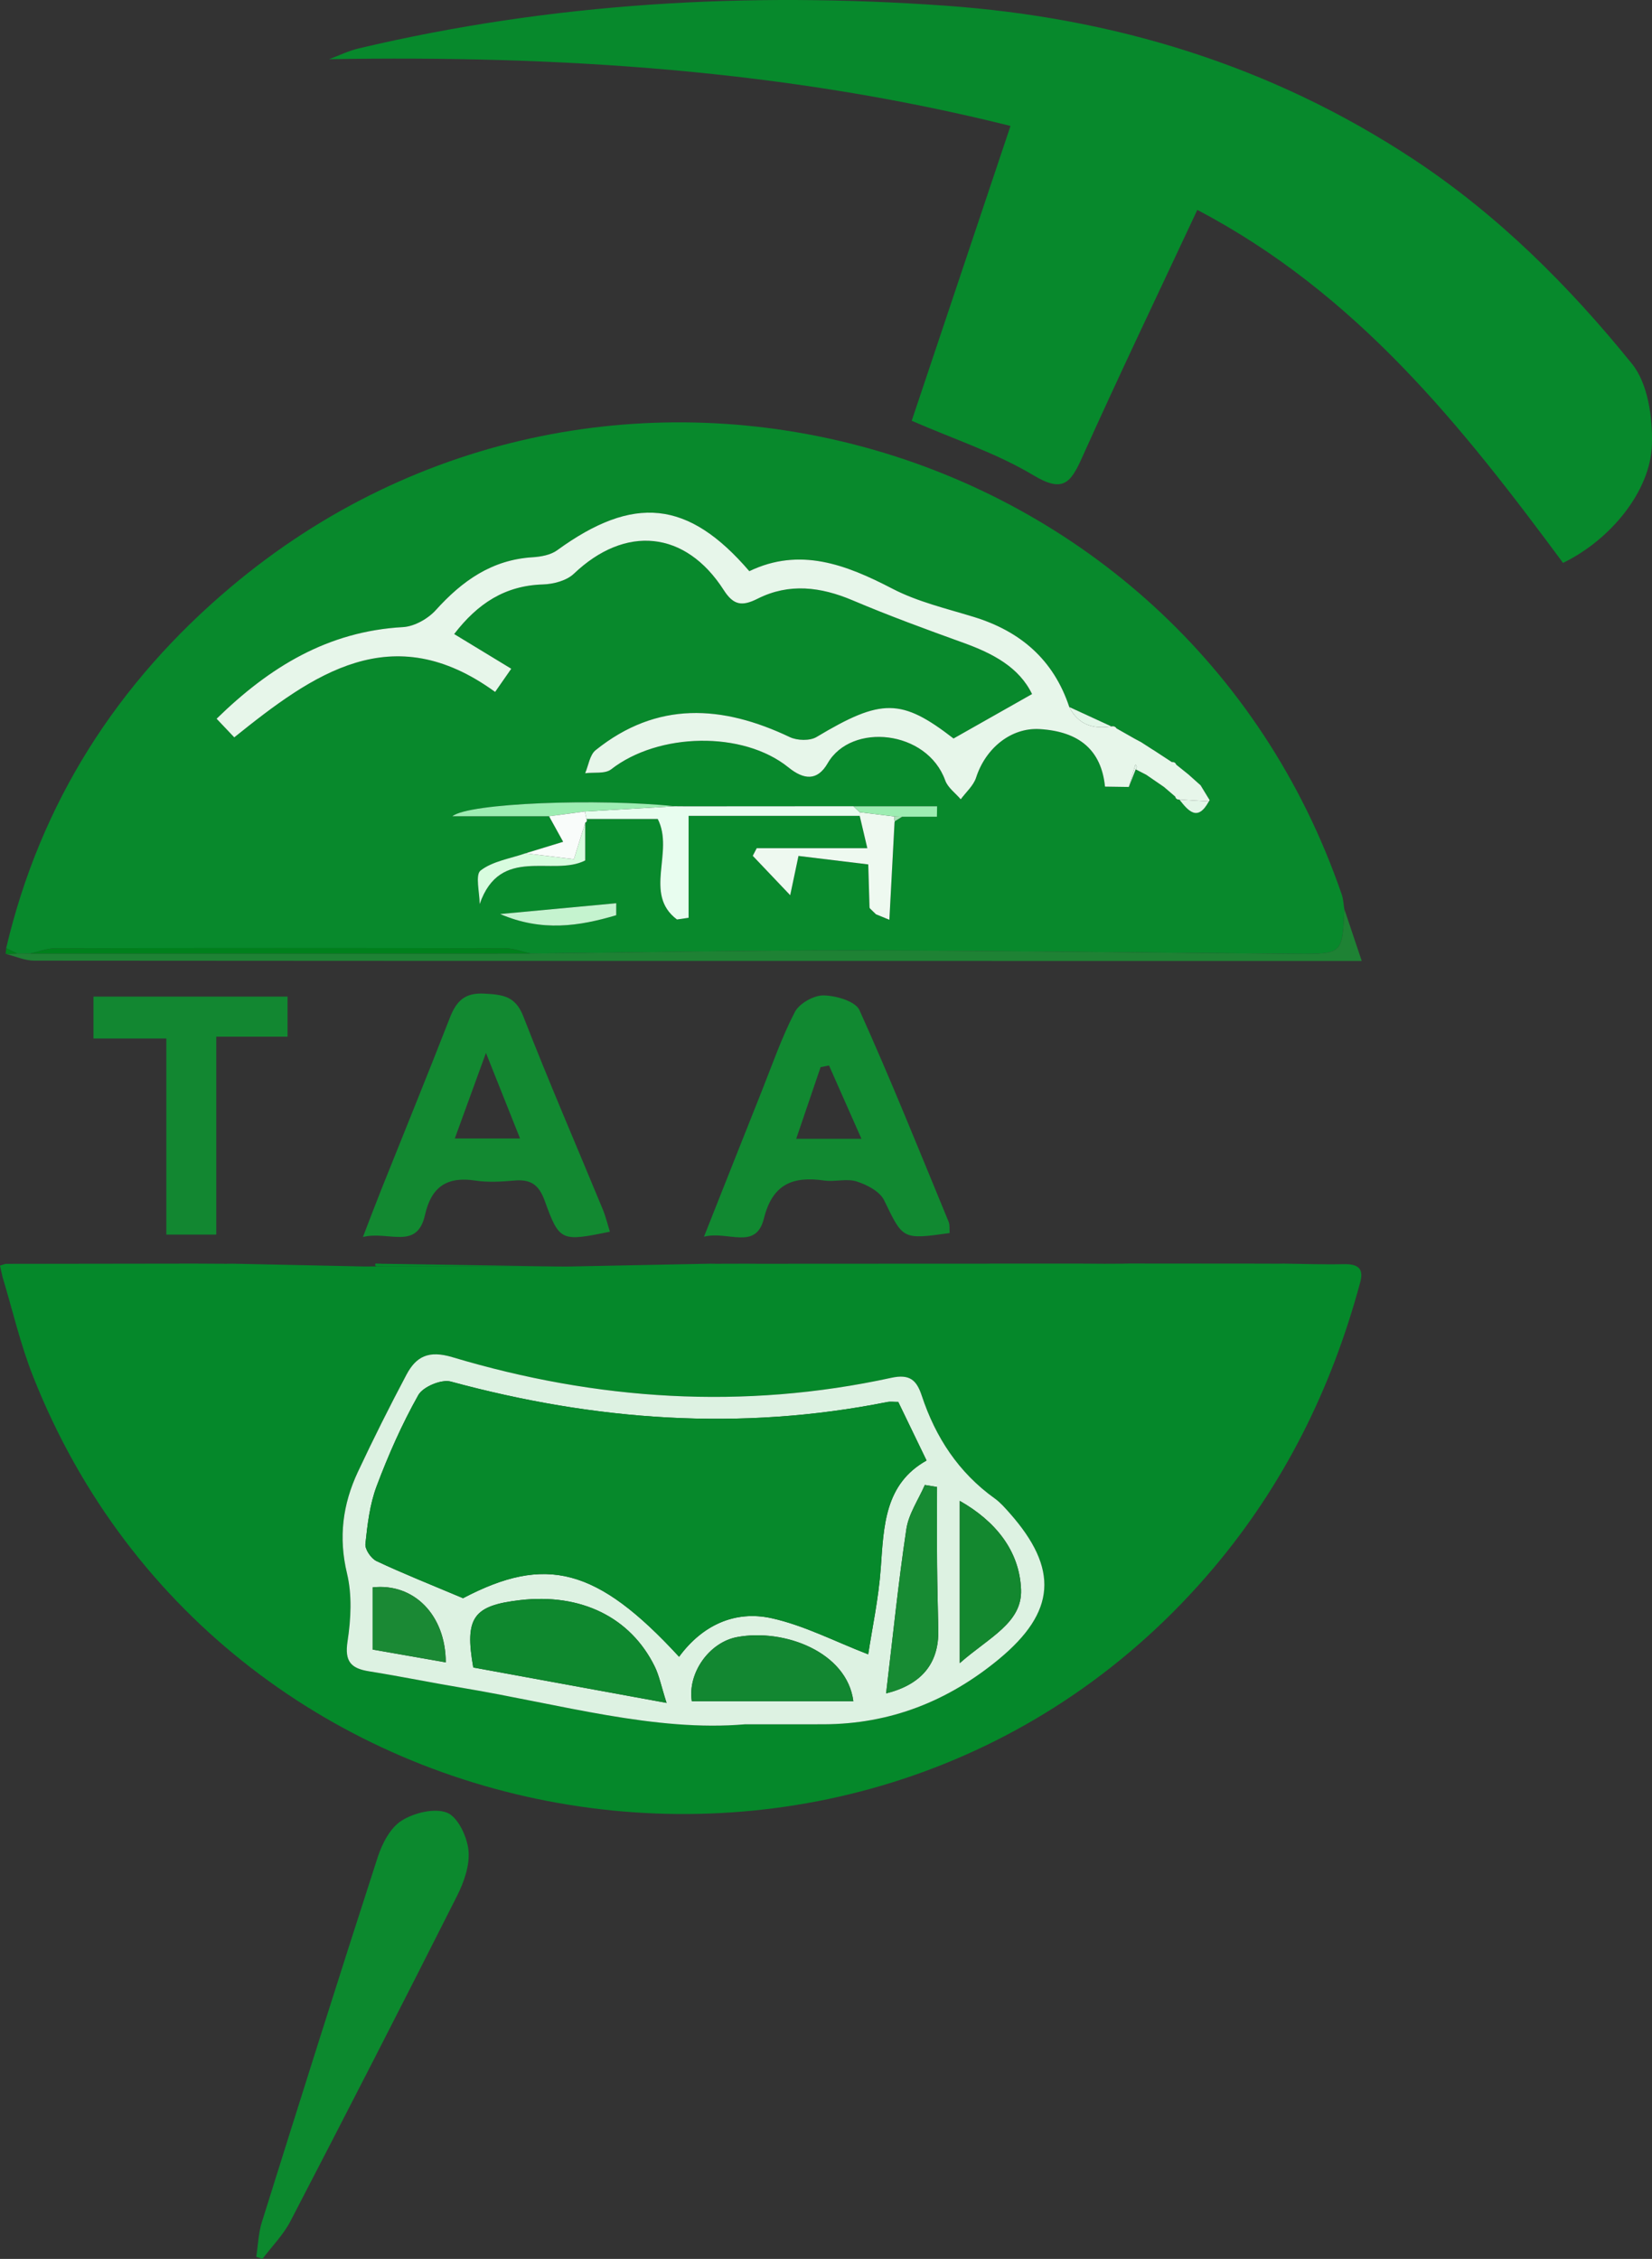 <?xml version="1.0" encoding="UTF-8"?>
<svg id="Layer_1" data-name="Layer 1" xmlns="http://www.w3.org/2000/svg" viewBox="0 0 1804.46 2467.67">
  <rect x="0" y="0" width="1804.46" height="2467.67" fill="#333333" stroke="none"/>
  <defs>
    <style>
      .cls-1 {
        fill: #118931;
      }

      .cls-1, .cls-2, .cls-3, .cls-4, .cls-5, .cls-6, .cls-7, .cls-8, .cls-9, .cls-10, .cls-11, .cls-12, .cls-13, .cls-14, .cls-15, .cls-16, .cls-17, .cls-18, .cls-19, .cls-20, .cls-21, .cls-22, .cls-23, .cls-24 {
        stroke-width: 0px;
      }

      .cls-2 {
        fill: #d8fcdf;
      }

      .cls-3 {
        fill: #05882a;
      }

      .cls-4 {
        fill: #1a8934;
      }

      .cls-5 {
        fill: #0e882e;
      }

      .cls-6 {
        fill: #128931;
      }

      .cls-7 {
        fill: #0c892e;
      }

      .cls-8 {
        fill: #e3f6e8;
      }

      .cls-9 {
        fill: #9dedb2;
      }

      .cls-10 {
        fill: #e8fdef;
      }

      .cls-11 {
        fill: #eef9f0;
      }

      .cls-12 {
        fill: #13882f;
      }

      .cls-13 {
        fill: #00801c;
      }

      .cls-14 {
        fill: #c5f3cf;
      }

      .cls-15 {
        fill: #06892b;
      }

      .cls-16 {
        fill: #1e8234;
      }

      .cls-17 {
        fill: #128731;
      }

      .cls-18 {
        fill: #08892c;
      }

      .cls-19 {
        fill: #e7f6ea;
      }

      .cls-20 {
        fill: #178b33;
      }

      .cls-21 {
        fill: #07892c;
      }

      .cls-22 {
        fill: #a8e1b5;
      }

      .cls-23 {
        fill: #ddf2e2;
      }

      .cls-24 {
        fill: #f9fcfa;
      }
    </style>
  </defs>
  <path class="cls-18" d="M6.75,1035.7c37.45-158.85,121.08-289.54,244.88-394.01,410.28-346.21,1039.66-171.92,1213.96,335.55,1.72,5.02,1.9,10.57,2.79,15.89-2.02,48.97-2.02,49.29-52.66,48.92-159.42-1.18-318.84-3.46-478.27-3.69-119.25-.18-238.51,2.15-357.76,3.36-9.16-2.01-18.32-5.75-27.49-5.77-164-.36-327.99-.36-491.99,0-9.16.02-18.32,3.78-27.47,5.8-4.68-.02-9.36-.04-14.03-.07-3.99-1.99-7.98-3.97-11.97-5.96ZM1312.03,858.47c-4.65-4.16-9.3-8.32-13.95-12.48,0,0,.07.06.07.06-4.46-3.58-8.91-7.16-13.37-10.74-.86-2.16-2.44-3.08-4.75-2.76-6.87-4.49-13.74-8.99-20.61-13.48l.31.28c-4.44-2.86-8.88-5.73-13.32-8.59-2.34-1.25-4.69-2.5-7.03-3.75-6.61-3.75-13.21-7.51-19.82-11.26-1.31-1.99-3.11-2.7-5.42-2.13-15.4-7.09-30.8-14.19-46.2-21.28-17.11-51.59-53.19-82.7-104.37-98.4-30-9.21-61.33-16.52-88.86-30.85-50.91-26.48-101.13-45.55-156.25-19.11-66.85-77.88-126.44-83.51-209.98-22.8-7.12,5.18-17.75,7.04-26.92,7.61-44.38,2.77-76.72,25.77-105.49,57.66-8.59,9.52-23.48,17.94-35.94,18.64-81.83,4.55-145.63,43.49-203.54,100.08,7.23,7.63,12.95,13.66,19.28,20.35,86.04-69.2,172.31-131.49,284.94-49.63,6.03-8.67,11.15-16.03,17.62-25.33-21.68-13.17-40.8-24.79-62.36-37.9,25.67-33.34,55.43-52.92,96.9-54.19,11.53-.35,25.86-4.09,33.8-11.65,56.22-53.57,121.94-47.49,163.81,17.89,10.77,16.81,20.15,17.79,37.05,9.29,34.28-17.24,68.82-12.96,103.71,1.84,39.79,16.88,80.46,31.76,121.13,46.45,32.08,11.59,60.66,26.63,74.81,55.93-29.74,16.83-57.21,32.39-85.75,48.55-56.91-44.05-78.74-44.1-149.63-1.64-7.33,4.39-21.13,3.97-29.24.11-73.69-35.07-145-39.62-212.1,14.3-6.4,5.14-7.73,16.62-11.41,25.15,9.6-1.24,21.82.88,28.39-4.24,51.6-40.23,144.01-42.28,193.67-2.11,16.7,13.51,31.47,15.2,42.85-4.55,25.79-44.79,108.59-36.37,128.4,18.82,2.83,7.87,11.16,13.77,16.94,20.58,5.73-7.85,13.92-14.9,16.75-23.68,10.52-32.58,38.55-54.89,69.49-53.02,43.73,2.63,67.36,23.45,71.33,62.84,8.7.13,17.41.25,26.11.38l-.11.04c2.53-6.43,5.05-12.86,7.58-19.29,3.83,1.97,7.65,3.95,11.48,5.92,6.5,4.47,13,8.94,19.5,13.4l-.2-.15c4.11,3.52,8.22,7.04,12.32,10.56.62,2.34,2.14,3.43,4.55,3.26,9.99,12.74,20.04,24.4,32.23,2.02l.86-1.35c-3.26-5.34-6.51-10.67-9.77-16.01l.51.35ZM950.12,992.3c2.23,2.17,4.47,4.34,6.7,6.51,4.88,2,9.75,3.99,14.63,5.99,1.88-35.51,3.76-71.02,5.64-106.52,0,0,.33-1.12.33-1.12,2.67-1.65,5.34-3.29,8.01-4.94h37.97c.07-3.8.13-7.6.2-11.41h-91.39c-4.16-.01-8.32-.02-12.48-.03-56.68.04-113.37.08-170.05.11-4.25-.03-8.5-.07-12.75-.1-82.74-8.71-224.98-3.7-242.79,10.92,37.16,0,71.38,0,105.6,0,5.01,9.08,10.03,18.16,15.4,27.9-17.42,5.32-29.29,8.95-41.16,12.58-16.68,5.8-35.7,8.55-48.99,18.77-6.13,4.71-1.04,24.04-1.04,36.74,22.4-64.86,80.07-29.58,115.29-47.71v-41.22c1.8-.9,2.27-2.27,1.4-4.09h77.81c18.41,35.84-16.12,81.97,21.01,109.81,4.24-.62,8.48-1.24,12.72-1.86v-111.33h186.88c2.4,10.2,4.81,20.4,8.32,35.31h-120.81c-1.44,2.78-2.89,5.55-4.33,8.33,12.04,12.68,24.09,25.35,40.89,43.03,3.98-18.88,6.07-28.75,9.05-42.9,26.41,3.2,51.31,6.22,76.22,9.25.46,15.6.91,31.2,1.37,46.8l.37,1.2ZM673.09,999.8c0-4.36,0-8.73.01-13.09-40.67,3.79-81.34,7.58-126.77,11.81,45.63,19.59,86.24,13.32,126.76,1.28Z"/>
  <path class="cls-21" d="M1307.8,229.31c-43.11,92.21-85.71,181.14-126.1,271.06-12.44,27.7-21.01,37.95-52.81,18.89-40.48-24.27-86.47-39.3-133.04-59.6,35.86-107.03,71.21-212.54,107.91-322.09-245.8-61.36-492.57-77.15-744.27-72.9,10.69-3.97,21.09-9.12,32.1-11.73C602.64,2.92,816.51-9.08,1032.34,6.2c184.27,13.04,355.76,65.13,510.93,167.33,92.56,60.96,170.29,138.51,239.32,223.91,17.47,21.61,22.68,58.75,21.77,88.39-1.57,50.86-45.37,104.03-97.08,129.08-110.12-148.87-225.25-294.19-399.48-385.6Z"/>
  <path class="cls-7" d="M279.91,2465.4c1.96-12.66,2.33-25.83,6.12-37.92,41.71-133.06,83.58-266.07,126.55-398.72,4.82-14.87,13.78-32.11,26.09-39.85,13.65-8.58,35.96-14.09,49.64-8.67,11.8,4.68,21.85,26.06,23.39,41.02,1.66,16.05-4.79,34.59-12.39,49.67-59.92,118.86-120.69,237.3-182.02,355.45-7.79,15.01-20.28,27.58-30.6,41.28-2.26-.75-4.52-1.51-6.78-2.26Z"/>
  <path class="cls-6" d="M666.2,1345.56c-53.18,10.79-55.07,10.92-71.25-33.87-6.53-18.09-15.79-23.58-33.45-22.01-14.03,1.25-28.51,2.1-42.33,0-30.89-4.68-48.02,6.68-55,37.69-8.74,38.87-39.8,16.88-67.77,23.97,7.95-20.58,13.81-36.19,20-51.67,24.99-62.55,50.45-124.92,74.91-187.69,7.07-18.13,15.96-27.75,37.81-26.52,19.95,1.12,33.81,2.48,42.5,24.83,27.57,70.86,57.82,140.68,86.83,210.99,3.2,7.76,5.15,16.05,7.73,24.28ZM568.04,1243.69c-12.19-30.59-23.27-58.4-37.24-93.47-13.09,35.95-23.2,63.75-34.02,93.47h71.26Z"/>
  <path class="cls-1" d="M768.94,1351.01c22.31-56.25,42.5-107.4,62.88-158.47,11.65-29.21,21.93-59.18,36.36-86.96,4.88-9.39,20.69-18.34,31.35-18.17,13.58.22,34.87,6.36,39.25,16.08,34.32,76.15,65.44,153.75,97.31,231,1.53,3.72.84,8.36,1.18,12.52-51.95,7.34-50.89,6.83-71.58-35.84-4.66-9.61-18.65-16.9-29.87-20.49-10.84-3.47-23.85.62-35.56-1.05-34.11-4.85-56.43,3.59-65.86,41.48-8.8,35.34-39.08,13.08-65.45,19.9ZM905.54,1163.98c-3.07.59-6.13,1.17-9.2,1.76-8.67,25.47-17.33,50.94-26.66,78.35h71.3c-12.74-28.79-24.09-54.45-35.44-80.12Z"/>
  <path class="cls-17" d="M236.24,1348.71h-54.55v-214.22h-79.6v-45.77h212v43.76h-77.85v216.23Z"/>
  <path class="cls-16" d="M18.72,1041.66c4.68.02,9.36.04,14.03.07,182.31,0,364.64-.02,546.96-.03,119.25-1.21,238.51-3.53,357.76-3.36,159.42.24,318.85,2.51,478.27,3.69,50.63.37,50.63.05,52.66-48.92,5.74,17.12,11.49,34.24,19,56.64h-39.45c-470.2,0-940.39.05-1410.59-.32-10.39,0-20.78-4.83-31.17-7.41,4.18-.12,8.37-.25,12.55-.37Z"/>
  <path class="cls-3" d="M1467.15,1381c-21.55.52-43.27-.35-64.91-.61-2.18.09-4.36.09-6.54.09-10.91,0-21.72,0-32.63-.09h-13c-39.17,0-78.25,0-117.43-.09-2.18.09-4.36.09-6.54.17-6.54,0-13.09,0-19.63.09-8.64-.09-17.27-.17-25.91-.17h-97.98c-2.18,0-4.36,0-6.54.09h-65.17c-60.89,0-121.88,0-182.77.09-4.27-.09-8.63-.09-13-.09-10.82,0-21.73.09-32.63.09-2.18,0-4.36-.09-6.54-.09-52.26,1.05-104.6,2.09-156.86,3.14-4.1-.09-8.29-.09-12.39-.09-65.17,0-130.34-.09-195.51-.09-4.45,0-8.81,0-13.26.09-47.98-1.05-95.88-2.1-143.86-3.05-2.18,0-4.36,0-6.54.09-10.91-.09-21.81-.09-32.63-.17h-13c-65.26.09-130.51.17-195.77.26-2.01.61-4.1,1.31-6.11,1.92.87,4.19,1.83,8.29,2.79,12.47,10.99,36.29,19.45,73.55,33.41,108.7,209.99,531.57,920.67,646.38,1289.44,209.03,77.3-91.69,128.86-196.12,159.92-311.28,4.88-16.75-3.32-20.85-18.41-20.5ZM1091.05,1812.49c-55.48,45.89-118.73,70.93-191.23,71.1-24.95.09-49.9,0-85.67,0-98.33,8.64-202.49-21.9-308.32-39.61-34.2-5.67-68.31-12.74-102.59-18.15-19.72-3.14-27.05-10.64-23.65-32.72,3.75-24.34,5.15-50.69-.52-74.24-9.51-39.43-4.71-75.64,11.86-110.97,16.75-35.77,34.46-71.19,52.95-106.09,10.65-20.07,24.34-26.96,50.16-19.19,157.73,47.2,317.82,57.76,479.57,22.51,20.15-4.36,27.57,2.53,33.15,19.54,15.09,45.45,40.22,83.93,79.74,112.28,6.11,4.36,11.25,10.21,16.23,15.88,54.09,61.07,50.6,108.09-11.69,159.65Z"/>
  <path class="cls-3" d="M606.68,1383.53c-65.17,0-130.34-.09-195.51-.09l-1.57-1.22.61-1.92c2.36.09,4.62.17,6.98.26,63.16.96,126.32,2.01,189.49,2.97Z"/>
  <path class="cls-13" d="M18.72,1041.66c-4.18.12-8.37.25-12.55.37.19-2.11.39-4.22.58-6.33,3.99,1.99,7.98,3.97,11.97,5.96Z"/>
  <path class="cls-3" d="M417.17,1380.52c-2.31-.07-4.61-.13-6.92-.2,2.31.07,4.61.13,6.92.2Z"/>
  <path class="cls-19" d="M1280.04,832.56c2.3-.32,3.89.6,4.75,2.76,4.46,3.58,8.91,7.16,13.37,10.74,0,0-.07-.06-.07-.06,4.65,4.16,9.3,8.32,13.95,12.48,0,0-.51-.35-.51-.35,3.26,5.34,6.51,10.67,9.77,16,0,0-.86,1.35-.87,1.34-10.75-.68-21.48-1.35-32.22-2.01-2.41.16-3.93-.92-4.55-3.27-4.11-3.52-8.22-7.04-12.32-10.56,0,0,.2.15.2.15-6.5-4.47-13-8.94-19.5-13.4-3.83-1.97-7.65-3.95-11.48-5.92.39-.97,1.11-1.95,1.07-2.9-.03-.83-.92-1.63-1.42-2.44-2.41,8.21-4.82,16.42-7.23,24.63,0,0,.11-.04.11-.05-8.7-.13-17.41-.25-26.11-.38-3.97-39.39-27.6-60.21-71.33-62.84-30.93-1.86-58.97,20.45-69.49,53.02-2.84,8.78-11.02,15.84-16.75,23.68-5.78-6.81-14.11-12.71-16.94-20.58-19.8-55.19-102.6-63.61-128.4-18.82-11.37,19.75-26.15,18.06-42.85,4.55-49.66-40.17-142.06-38.12-193.67,2.11-6.58,5.13-18.79,3.01-28.39,4.24,3.68-8.53,5.01-20.01,11.41-25.15,67.09-53.92,138.4-49.37,212.1-14.3,8.11,3.86,21.91,4.28,29.24-.11,70.89-42.46,92.72-42.41,149.63,1.64,28.55-16.16,56.02-31.71,85.75-48.55-14.15-29.3-42.73-44.34-74.81-55.93-40.67-14.69-81.34-29.57-121.13-46.45-34.88-14.8-69.42-19.08-103.71-1.84-16.9,8.5-26.28,7.52-37.05-9.29-41.87-65.38-107.59-71.47-163.81-17.89-7.93,7.56-22.27,11.3-33.8,11.65-41.47,1.27-71.23,20.85-96.9,54.19,21.57,13.11,40.69,24.73,62.36,37.9-6.47,9.3-11.59,16.67-17.62,25.33-112.64-81.86-198.9-19.57-284.94,49.63-6.34-6.69-12.05-12.72-19.28-20.35,57.91-56.6,121.71-95.53,203.54-100.08,12.46-.69,27.35-9.11,35.94-18.64,28.78-31.9,61.11-54.89,105.49-57.66,9.17-.57,19.8-2.44,26.92-7.61,83.55-60.71,143.13-55.08,209.98,22.8,55.12-26.44,105.34-7.37,156.25,19.11,27.53,14.32,58.86,21.64,88.86,30.85,51.18,15.7,87.26,46.81,104.37,98.4,9.73,19.43,26.09,24.43,46.2,21.28,2.31-.57,4.12.14,5.42,2.13,6.61,3.75,13.21,7.51,19.82,11.26,2.34,1.25,4.69,2.5,7.03,3.75,4.44,2.86,8.88,5.73,13.32,8.59,0,0-.31-.28-.31-.28,6.87,4.49,13.74,8.99,20.61,13.48Z"/>
  <path class="cls-11" d="M948.39,944.3c-24.9-3.02-49.81-6.04-76.22-9.25-2.98,14.14-5.07,24.02-9.05,42.9-16.8-17.68-28.85-30.36-40.89-43.03,1.44-2.78,2.89-5.55,4.33-8.33h120.81c-3.51-14.91-5.92-25.11-8.32-35.31.06-1.32.08-2.64.06-3.96,12.7,1.54,25.39,3.08,38.09,4.63-.78,1.77-.7,3.51.22,5.2,0,0-.33,1.12-.33,1.12-1.88,35.51-3.76,71.02-5.64,106.52-4.88-2-9.75-3.99-14.63-5.99-2.23-2.17-4.47-4.34-6.7-6.51,0,0-.37-1.2-.36-1.2-.45-15.6-.91-31.2-1.37-46.8Z"/>
  <path class="cls-10" d="M939.1,887.31c.02,1.32,0,2.64-.06,3.96h-186.88v111.33c-4.24.62-8.48,1.24-12.72,1.86-37.13-27.84-2.61-73.97-21.01-109.81-24.26,0-51.04,0-77.82,0-.61-2.72-1.22-5.43-1.83-8.15,32.71-1.91,65.42-3.82,98.13-5.73,4.25.03,8.5.07,12.75.1,56.68-.04,113.37-.08,170.05-.11,4.16.01,8.32.02,12.48.03,2.3,2.17,4.6,4.34,6.9,6.51Z"/>
  <path class="cls-13" d="M579.7,1041.7c-182.32.01-364.64.02-546.96.03,9.16-2.02,18.32-5.78,27.48-5.8,164-.35,327.99-.35,491.99,0,9.17.02,18.33,3.76,27.49,5.77Z"/>
  <path class="cls-9" d="M736.91,880.78c-32.71,1.91-65.42,3.82-98.13,5.72-13.02,1.73-26.05,3.46-39.07,5.2h-105.59c17.81-14.63,160.05-19.63,242.79-10.92Z"/>
  <path class="cls-2" d="M639.22,898.75c0,13.9,0,27.81,0,41.22-35.22,18.13-92.89-17.15-115.29,47.71,0-12.7-5.08-32.02,1.04-36.74,13.29-10.22,32.31-12.97,48.99-18.77,18.06,2.19,36.12,4.39,52.91,6.43,5.17-16.68,8.75-28.27,12.34-39.86Z"/>
  <path class="cls-14" d="M673.09,999.8c-40.52,12.04-81.14,18.31-126.76-1.28,45.43-4.23,86.1-8.02,126.77-11.81,0,4.36,0,8.73-.01,13.09Z"/>
  <path class="cls-24" d="M639.22,898.75c-3.59,11.59-7.17,23.17-12.34,39.86-16.79-2.04-34.85-4.23-52.91-6.43,11.87-3.63,23.74-7.25,41.16-12.58-5.37-9.73-10.39-18.81-15.4-27.9,13.02-1.74,26.05-3.47,39.07-5.2.61,2.72,1.22,5.44,1.83,8.16.87,1.82.4,3.18-1.4,4.09Z"/>
  <path class="cls-9" d="M919.72,880.77c-56.68.04-113.37.08-170.05.11,56.68-.04,113.37-.08,170.05-.11Z"/>
  <path class="cls-9" d="M939.1,887.31c-2.3-2.17-4.6-4.34-6.9-6.51,30.46,0,60.93,0,91.39,0-.07,3.8-.13,7.6-.2,11.41-12.66,0-25.31,0-37.97,0-2.75-.09-5.49-.18-8.23-.27-12.7-1.54-25.39-3.08-38.09-4.63Z"/>
  <path class="cls-22" d="M971.45,1004.79c1.88-35.51,3.76-71.02,5.64-106.52-1.88,35.51-3.76,71.02-5.64,106.52Z"/>
  <path class="cls-8" d="M1214.15,793.63c-20.11,3.15-36.47-1.85-46.2-21.28,15.4,7.09,30.8,14.19,46.2,21.28Z"/>
  <path class="cls-8" d="M1288.19,873.46c10.74.67,21.47,1.33,32.22,2.01-12.18,22.39-22.23,10.73-32.22-2.01Z"/>
  <path class="cls-22" d="M948.39,944.3c.46,15.6.92,31.2,1.37,46.8-.46-15.6-.92-31.2-1.37-46.8Z"/>
  <path class="cls-8" d="M1206.96,859.33c8.7.13,17.41.25,26.11.38-8.7-.13-17.41-.25-26.11-.38Z"/>
  <path class="cls-8" d="M1280.04,832.56c-6.87-4.49-13.74-8.99-20.61-13.48,6.87,4.49,13.74,8.99,20.61,13.48Z"/>
  <path class="cls-8" d="M1252.02,846.38c6.5,4.47,13,8.94,19.5,13.4-6.5-4.47-13-8.94-19.5-13.4Z"/>
  <path class="cls-8" d="M1232.96,859.75c2.41-8.21,4.82-16.42,7.23-24.63.51.81,1.39,1.61,1.42,2.44.04.95-.68,1.93-1.07,2.9-2.53,6.43-5.05,12.86-7.58,19.29Z"/>
  <path class="cls-8" d="M1239.39,807.01c-6.61-3.75-13.21-7.51-19.82-11.26,6.61,3.75,13.21,7.51,19.82,11.26Z"/>
  <path class="cls-8" d="M1298.16,846.06c-4.46-3.58-8.91-7.16-13.37-10.74,4.46,3.58,8.91,7.16,13.37,10.74Z"/>
  <path class="cls-8" d="M1321.29,874.13c-3.26-5.33-6.51-10.67-9.77-16,3.26,5.33,6.51,10.67,9.77,16Z"/>
  <path class="cls-8" d="M1312.03,858.47c-4.65-4.16-9.3-8.32-13.95-12.48,4.65,4.16,9.3,8.32,13.95,12.48Z"/>
  <path class="cls-8" d="M1259.75,819.35c-4.44-2.86-8.88-5.72-13.32-8.59,4.44,2.86,8.88,5.72,13.32,8.59Z"/>
  <path class="cls-8" d="M1271.31,859.63c4.11,3.52,8.22,7.04,12.32,10.56-4.11-3.52-8.22-7.04-12.32-10.56Z"/>
  <path class="cls-22" d="M950.12,992.3c2.23,2.17,4.47,4.34,6.7,6.51-2.23-2.17-4.47-4.34-6.7-6.51Z"/>
  <path class="cls-22" d="M977.19,891.94c2.74.09,5.48.18,8.23.27-2.67,1.65-5.34,3.29-8.01,4.94-.93-1.7-1-3.43-.22-5.21Z"/>
  <path class="cls-23" d="M814.15,1883.63c-98.3,8.61-202.51-21.95-308.31-39.63-34.25-5.72-68.29-12.72-102.58-18.19-19.76-3.15-27.04-10.6-23.64-32.72,3.72-24.26,5.09-50.67-.57-74.2-9.48-39.44-4.69-75.62,11.88-110.97,16.78-35.8,34.5-71.2,53.01-106.13,10.6-20.01,24.32-26.93,50.15-19.19,157.68,47.23,317.82,57.77,479.5,22.55,20.19-4.4,27.63,2.57,33.23,19.51,15.04,45.5,40.2,83.97,79.7,112.29,6.09,4.36,11.21,10.24,16.23,15.9,54.08,61.05,50.63,108.1-11.66,159.64-55.48,45.91-118.78,70.9-191.22,71.14-24.98.08-49.97.01-85.7.01ZM981.16,1531.51c-5.46,0-8.79-.54-11.88.08-160.84,32.13-319.43,20.42-476.93-22.34-10.15-2.75-30.31,5.68-35.42,14.76-17.84,31.7-32.7,65.39-45.53,99.51-7.46,19.82-10.03,41.8-12.28,63.07-.63,5.96,6.25,16.02,12.21,18.82,29.28,13.76,59.42,25.72,94.45,40.51,90.03-47.26,145.97-33.91,235.97,63.99,25.12-34.23,60.67-51.04,101.03-42.13,35.63,7.86,69.13,25.42,105.55,39.47,4.23-27.97,11.36-60.96,13.73-94.29,3.26-46.05,4.27-91.83,50.01-117.46-11.22-23.22-20.62-42.68-30.9-63.97ZM516.93,1821.59c67.43,12.36,135.77,24.88,211.16,38.69-5.89-18.4-8.07-29.9-13.06-40.01-26.52-53.66-80.52-79.94-146.77-72.29-51.36,5.93-60.92,19.02-51.32,73.6ZM932.1,1858.45c-6.88-53.82-75.76-79.69-127-70.06-30.47,5.73-54.18,39.24-49.44,70.06h176.44ZM967.87,1849.93q58.14-14.57,57.03-69.22c-.48-23.83-1.14-47.66-1.34-71.49-.23-28.27-.05-56.55-.05-84.82-4.44-.73-8.88-1.47-13.33-2.2-6.96,16.04-17.68,31.52-20.19,48.23-8.79,58.62-14.74,117.67-22.13,179.49ZM1048.35,1816.84c31.93-28.22,68.33-43.89,66.93-80.39-1.62-42.25-27.94-74.77-66.93-96.86v177.25ZM486.91,1816.01c-.15-52-35.11-86.9-79.9-81.94v67.93c27.3,4.79,53.27,9.34,79.9,14.01Z"/>
  <path class="cls-15" d="M981.16,1531.51c10.29,21.3,19.68,40.75,30.9,63.97-45.74,25.64-46.75,71.41-50.01,117.46-2.36,33.33-9.5,66.32-13.73,94.29-36.42-14.04-69.92-31.6-105.55-39.47-40.36-8.91-75.91,7.9-101.03,42.13-90-97.89-145.94-111.25-235.97-63.99-35.03-14.79-65.17-26.74-94.45-40.51-5.96-2.8-12.84-12.85-12.21-18.82,2.24-21.27,4.82-43.25,12.28-63.07,12.83-34.12,27.69-67.81,45.53-99.51,5.11-9.09,25.27-17.52,35.42-14.76,157.5,42.75,316.08,54.47,476.93,22.34,3.1-.62,6.43-.08,11.88-.08Z"/>
  <path class="cls-5" d="M516.93,1821.59c-9.6-54.59-.04-67.67,51.32-73.6,66.25-7.65,120.25,18.63,146.77,72.29,5,10.11,7.17,21.61,13.06,40.01-75.39-13.81-143.72-26.34-211.16-38.69Z"/>
  <path class="cls-17" d="M932.1,1858.45h-176.44c-4.74-30.82,18.97-64.33,49.44-70.06,51.24-9.64,120.12,16.24,127,70.06Z"/>
  <path class="cls-20" d="M967.87,1849.93c7.38-61.83,13.34-120.87,22.13-179.49,2.5-16.71,13.23-32.19,20.19-48.23,4.44.73,8.88,1.47,13.33,2.2,0,28.27-.18,56.55.05,84.82.2,23.83.86,47.66,1.34,71.49q1.1,54.65-57.03,69.22Z"/>
  <path class="cls-12" d="M1048.35,1816.84v-177.25c38.99,22.09,65.31,54.61,66.93,96.86,1.4,36.51-35,52.17-66.93,80.39Z"/>
  <path class="cls-4" d="M486.91,1816.01c-26.63-4.67-52.6-9.22-79.9-14.01v-67.93c44.78-4.97,79.74,29.94,79.9,81.94Z"/>
</svg>